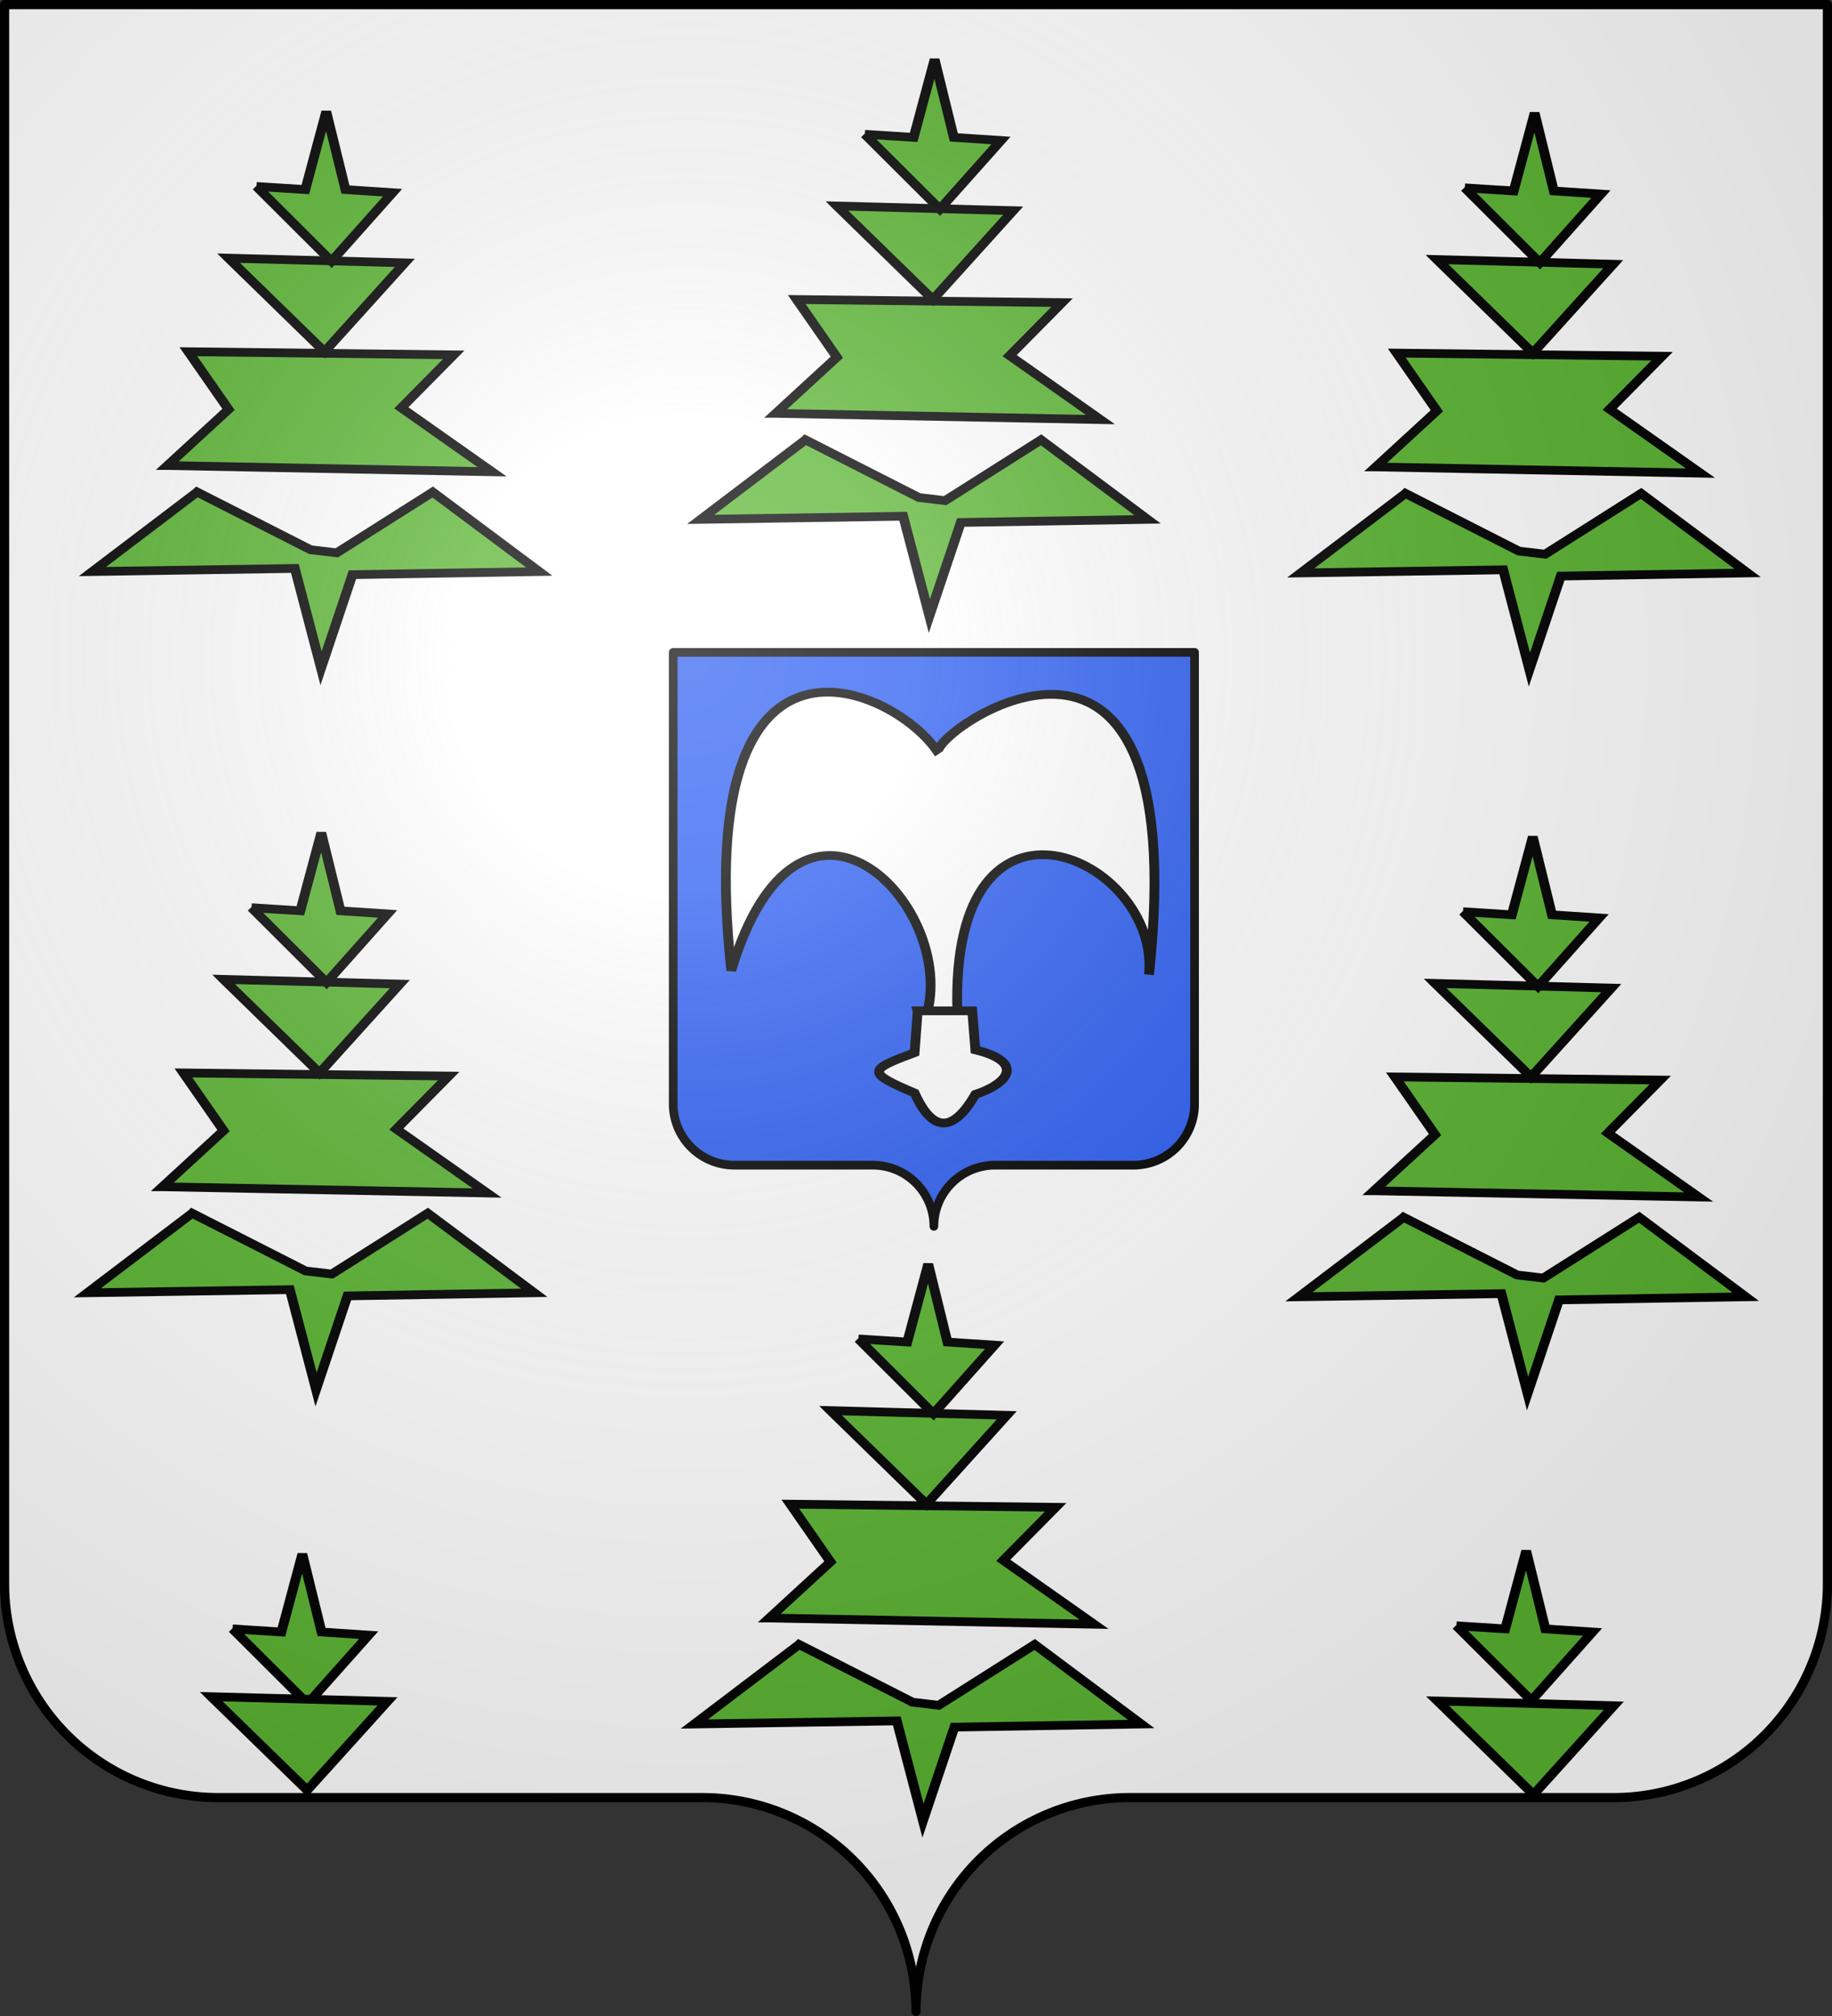 <?xml version="1.0" encoding="UTF-8" standalone="no"?>
<svg
   xmlns:dc="http://purl.org/dc/elements/1.1/"
   xmlns:cc="http://creativecommons.org/ns#"
   xmlns:rdf="http://www.w3.org/1999/02/22-rdf-syntax-ns#"
   xmlns:svg="http://www.w3.org/2000/svg"
   xmlns="http://www.w3.org/2000/svg"
   xmlns:xlink="http://www.w3.org/1999/xlink"
   xmlns:sodipodi="http://sodipodi.sourceforge.net/DTD/sodipodi-0.dtd"
   xmlns:inkscape="http://www.inkscape.org/namespaces/inkscape"
   width="600"
   height="660"
   viewBox="-300 -295 600 660"
   id="svg2"
   version="1.1"
   inkscape:version="0.47 r22583"
   sodipodi:docname="Blason_Vide_Moderne_3D.svg">
  <rect x="-300" y="-295" width="600" height="660" fill="#333333" stroke="none"/>
  <sodipodi:namedview
     pagecolor="#ffffff"
     bordercolor="#666666"
     borderopacity="1"
     objecttolerance="10"
     gridtolerance="10"
     guidetolerance="10"
     inkscape:pageopacity="0"
     inkscape:pageshadow="2"
     inkscape:window-width="1440"
     inkscape:window-height="820"
     id="namedview27"
     showgrid="false"
     inkscape:zoom="0.61389725"
     inkscape:cx="300"
     inkscape:cy="330"
     inkscape:window-x="-8"
     inkscape:window-y="-8"
     inkscape:window-maximized="1"
     inkscape:current-layer="layer3" />
  <defs
     id="defs4">
    <inkscape:perspective
       sodipodi:type="inkscape:persp3d"
       inkscape:vp_x="0 : 330 : 1"
       inkscape:vp_y="0 : 1000 : 0"
       inkscape:vp_z="600 : 330 : 1"
       inkscape:persp3d-origin="300 : 220 : 1"
       id="perspective35" />
    <radialGradient
       id="Gradient1"
       gradientUnits="userSpaceOnUse"
       cy="-80"
       cx="-75"
       r="405">
      <stop
         stop-color="#fff"
         stop-opacity=".31"
         offset="0"
         id="stop7" />
      <stop
         stop-color="#fff"
         stop-opacity=".25"
         offset=".19"
         id="stop9" />
      <stop
         stop-color="#6b6b6b"
         stop-opacity=".125"
         offset=".6"
         id="stop11" />
      <stop
         stop-opacity=".125"
         offset="1"
         id="stop13" />
    </radialGradient>
    <clipPath
       id="shield_cut">
      <path
         id="shield"
         d="M-298.5,-293.5 h597 v517 a70,70 0 0,1 -70,70 h-158.5 a70,70 0 0,0 -70,70 70,70 0 0,0 -70,-70 h-158.5 a70,70 0 0,1 -70,-70z"
         style="stroke-linecap:round;stroke-linejoin:round" />
    </clipPath>
    <inkscape:perspective
       id="perspective3193"
       inkscape:persp3d-origin="0.5 : 0.33333333 : 1"
       inkscape:vp_z="1 : 0.5 : 1"
       inkscape:vp_y="0 : 1000 : 0"
       inkscape:vp_x="0 : 0.5 : 1"
       sodipodi:type="inkscape:persp3d" />
  </defs>
  <g
     id="layer4"
     inkscape:label="Fond écu"
     inkscape:groupmode="layer"
     sodipodi:insensitive="true">
    <use
       xlink:href="#shield"
       id="use18"
       style="fill:#ffffff;fill-opacity:1"
       x="0"
       y="0"
       width="600"
       height="660" />
    <use
       height="660"
       width="600"
       y="0"
       x="0"
       id="use2926"
       style="fill:#2b5df2;fill-opacity:1;stroke:#000000;stroke-width:9.936;stroke-miterlimit:4;stroke-dasharray:none;display:inline"
       xlink:href="#shield"
       transform="matrix(0.286,0,0,0.286,5.859,2.516)" />
  </g>
  <g
     inkscape:groupmode="layer"
     id="layer3"
     inkscape:label="Meubles"
     sodipodi:insensitive="true">
    <g
       transform="matrix(3.023,0,0,3.023,-309.092,-1420.924)"
       id="g3003" />
    <g
       transform="matrix(3.202,0,0,2.859,348.415,-1368.59)"
       id="g3146">
      <g
         style="fill:#5ab532;fill-opacity:1"
         id="g3072"
         transform="translate(2.667,-8.516)">
        <path
           style="fill:#5ab532;fill-opacity:1;stroke:#000000;stroke-width:1px;stroke-linecap:butt;stroke-linejoin:miter;stroke-opacity:1"
           d="m -64.45,437.495 6.249,-6.427 -4.106,-6.606 27.137,0.357 -5.356,6.07 9.284,7.32 -33.207,-0.714 z"
           id="path3060" />
        <path
           style="fill:#5ab532;fill-opacity:1;stroke:#000000;stroke-width:1px;stroke-linecap:butt;stroke-linejoin:miter;stroke-opacity:1"
           d="m -58.202,413.75 9.819,10.712 8.213,-10.176 -18.032,-0.536 z"
           id="path3066" />
        <path
           style="fill:#5ab532;fill-opacity:1;stroke:#000000;stroke-width:1px;stroke-linecap:butt;stroke-linejoin:miter;stroke-opacity:1"
           d="m -55.345,405.538 4.999,0.357 2.142,-8.927 1.964,8.927 4.82,0.357 -6.249,7.855 -7.677,-8.57 z"
           id="path3068" />
        <path
           style="fill:#5ab532;fill-opacity:1;stroke:#000000;stroke-width:1px;stroke-linecap:butt;stroke-linejoin:miter;stroke-opacity:1"
           d="m -61.415,440.53 -10.712,9.105 20.71,-0.357 2.678,11.426 3.214,-10.712 19.103,-0.357 -10.891,-9.105 -9.819,6.963 -2.678,-0.357 -11.605,-6.606 z"
           id="path3070" />
      </g>
      <g
         transform="translate(2.48,74.371)"
         id="g3078"
         style="fill:#5ab532;fill-opacity:1">
        <path
           id="path3080"
           d="m -64.45,437.495 6.249,-6.427 -4.106,-6.606 27.137,0.357 -5.356,6.07 9.284,7.32 -33.207,-0.714 z"
           style="fill:#5ab532;fill-opacity:1;stroke:#000000;stroke-width:1px;stroke-linecap:butt;stroke-linejoin:miter;stroke-opacity:1" />
        <path
           id="path3082"
           d="m -58.202,413.75 9.819,10.712 8.213,-10.176 -18.032,-0.536 z"
           style="fill:#5ab532;fill-opacity:1;stroke:#000000;stroke-width:1px;stroke-linecap:butt;stroke-linejoin:miter;stroke-opacity:1" />
        <path
           id="path3084"
           d="m -55.345,405.538 4.999,0.357 2.142,-8.927 1.964,8.927 4.82,0.357 -6.249,7.855 -7.677,-8.57 z"
           style="fill:#5ab532;fill-opacity:1;stroke:#000000;stroke-width:1px;stroke-linecap:butt;stroke-linejoin:miter;stroke-opacity:1" />
        <path
           id="path3086"
           d="m -61.415,440.53 -10.712,9.105 20.71,-0.357 2.678,11.426 3.214,-10.712 19.103,-0.357 -10.891,-9.105 -9.819,6.963 -2.678,-0.357 -11.605,-6.606 z"
           style="fill:#5ab532;fill-opacity:1;stroke:#000000;stroke-width:1px;stroke-linecap:butt;stroke-linejoin:miter;stroke-opacity:1" />
      </g>
      <g
         style="fill:#5ab532;fill-opacity:1"
         id="g3088"
         transform="translate(-58.998,119.264)">
        <g
           id="g3703"
           transform="translate(-0.36,4.028)">
          <path
             id="path3090"
             d="m -64.45,437.495 6.249,-6.427 -4.106,-6.606 27.137,0.357 -5.356,6.07 9.284,7.32 -33.207,-0.714 z"
             style="fill:#5ab532;fill-opacity:1;stroke:#000000;stroke-width:1px;stroke-linecap:butt;stroke-linejoin:miter;stroke-opacity:1" />
          <path
             id="path3092"
             d="m -58.202,413.75 9.819,10.712 8.213,-10.176 -18.032,-0.536 z"
             style="fill:#5ab532;fill-opacity:1;stroke:#000000;stroke-width:1px;stroke-linecap:butt;stroke-linejoin:miter;stroke-opacity:1" />
          <path
             id="path3094"
             d="m -55.345,405.538 4.999,0.357 2.142,-8.927 1.964,8.927 4.82,0.357 -6.249,7.855 -7.677,-8.57 z"
             style="fill:#5ab532;fill-opacity:1;stroke:#000000;stroke-width:1px;stroke-linecap:butt;stroke-linejoin:miter;stroke-opacity:1" />
          <path
             id="path3096"
             d="m -61.415,440.53 -10.712,9.105 20.71,-0.357 2.678,11.426 3.214,-10.712 19.103,-0.357 -10.891,-9.105 -9.819,6.963 -2.678,-0.357 -11.605,-6.606 z"
             style="fill:#5ab532;fill-opacity:1;stroke:#000000;stroke-width:1px;stroke-linecap:butt;stroke-linejoin:miter;stroke-opacity:1" />
        </g>
        <g
           id="g3709"
           transform="translate(-7.631,0)">
          <path
             style="fill:#5ab532;fill-opacity:1;stroke:#000000;stroke-width:1px;stroke-linecap:butt;stroke-linejoin:miter;stroke-opacity:1"
             d="m -112.09,442.77 4.999,0.357 2.142,-8.927 1.964,8.927 4.82,0.357 -6.249,7.855 -7.677,-8.57 z"
             id="path3128" />
          <path
             style="fill:#5ab532;fill-opacity:1;stroke:#000000;stroke-width:1px;stroke-linecap:butt;stroke-linejoin:miter;stroke-opacity:1"
             d="m -114.274,450.533 9.819,10.712 8.213,-10.176 -18.032,-0.536 z"
             id="path3130" />
        </g>
        <g
           id="g3713"
           transform="translate(3.561,0)">
          <path
             id="path3132"
             d="m 1.896,442.413 4.999,0.357 2.142,-8.927 1.964,8.927 4.82,0.357 -6.249,7.855 -7.677,-8.57 z"
             style="fill:#5ab532;fill-opacity:1;stroke:#000000;stroke-width:1px;stroke-linecap:butt;stroke-linejoin:miter;stroke-opacity:1" />
          <path
             style="fill:#5ab532;fill-opacity:1;stroke:#000000;stroke-width:1px;stroke-linecap:butt;stroke-linejoin:miter;stroke-opacity:1"
             d="M -0.034,451.031 9.786,461.743 17.998,451.567 -0.034,451.031 z"
             id="path3136" />
        </g>
        <path
           transform="translate(58.998,-119.264)"
           id="path3138"
           d="m -105.859,491.183 c 0,0 0,0.957 0,0 z"
           style="fill:none;stroke:#000000;stroke-width:1px;stroke-linecap:butt;stroke-linejoin:miter;stroke-opacity:1" />
        <path
           sodipodi:nodetypes="cccccc"
           id="path3142"
           d="m -48.619,372.002 c 2.675,-12.56 -13.175,-30.389 -20.088,-4.623 -4.207,-43.352 16.965,-32.354 21.204,-24.87 -1.655,-1.667 26.333,-24.763 21.523,25.349 1.153,-13.341 -20.337,-24.399 -19.609,4.145 l -3.029,0 z"
           style="fill:#ffffff;stroke:#000000;stroke-width:1px;stroke-linecap:butt;stroke-linejoin:miter;stroke-opacity:1" />
        <path
           sodipodi:nodetypes="ccccccc"
           id="path3144"
           d="m -49.64,372.002 -0.319,4.783 c -4.66,1.957 -5.032,2.239 0,4.623 1.45,3.578 3.49,5.419 6.218,0.159 3.313,-1.206 5.164,-3.68 -1e-5,-5.102 l -0.319,-4.464 -5.58,0 z"
           style="fill:#ffffff;stroke:#000000;stroke-width:1px;stroke-linecap:butt;stroke-linejoin:miter;stroke-opacity:1" />
      </g>
      <g
         transform="translate(-121.437,73.912)"
         id="g3098"
         style="fill:#5ab532;fill-opacity:1">
        <path
           id="path3100"
           d="m -64.45,437.495 6.249,-6.427 -4.106,-6.606 27.137,0.357 -5.356,6.07 9.284,7.32 -33.207,-0.714 z"
           style="fill:#5ab532;fill-opacity:1;stroke:#000000;stroke-width:1px;stroke-linecap:butt;stroke-linejoin:miter;stroke-opacity:1" />
        <path
           id="path3102"
           d="m -58.202,413.75 9.819,10.712 8.213,-10.176 -18.032,-0.536 z"
           style="fill:#5ab532;fill-opacity:1;stroke:#000000;stroke-width:1px;stroke-linecap:butt;stroke-linejoin:miter;stroke-opacity:1" />
        <path
           id="path3104"
           d="m -55.345,405.538 4.999,0.357 2.142,-8.927 1.964,8.927 4.82,0.357 -6.249,7.855 -7.677,-8.57 z"
           style="fill:#5ab532;fill-opacity:1;stroke:#000000;stroke-width:1px;stroke-linecap:butt;stroke-linejoin:miter;stroke-opacity:1" />
        <path
           id="path3106"
           d="m -61.415,440.53 -10.712,9.105 20.71,-0.357 2.678,11.426 3.214,-10.712 19.103,-0.357 -10.891,-9.105 -9.819,6.963 -2.678,-0.357 -11.605,-6.606 z"
           style="fill:#5ab532;fill-opacity:1;stroke:#000000;stroke-width:1px;stroke-linecap:butt;stroke-linejoin:miter;stroke-opacity:1" />
      </g>
      <g
         style="fill:#5ab532;fill-opacity:1"
         id="g3108"
         transform="translate(-120.928,-8.674)">
        <path
           style="fill:#5ab532;fill-opacity:1;stroke:#000000;stroke-width:1px;stroke-linecap:butt;stroke-linejoin:miter;stroke-opacity:1"
           d="m -64.45,437.495 6.249,-6.427 -4.106,-6.606 27.137,0.357 -5.356,6.07 9.284,7.32 -33.207,-0.714 z"
           id="path3110" />
        <path
           style="fill:#5ab532;fill-opacity:1;stroke:#000000;stroke-width:1px;stroke-linecap:butt;stroke-linejoin:miter;stroke-opacity:1"
           d="m -58.202,413.75 9.819,10.712 8.213,-10.176 -18.032,-0.536 z"
           id="path3112" />
        <path
           style="fill:#5ab532;fill-opacity:1;stroke:#000000;stroke-width:1px;stroke-linecap:butt;stroke-linejoin:miter;stroke-opacity:1"
           d="m -55.345,405.538 4.999,0.357 2.142,-8.927 1.964,8.927 4.82,0.357 -6.249,7.855 -7.677,-8.57 z"
           id="path3114" />
        <path
           style="fill:#5ab532;fill-opacity:1;stroke:#000000;stroke-width:1px;stroke-linecap:butt;stroke-linejoin:miter;stroke-opacity:1"
           d="m -61.415,440.53 -10.712,9.105 20.71,-0.357 2.678,11.426 3.214,-10.712 19.103,-0.357 -10.891,-9.105 -9.819,6.963 -2.678,-0.357 -11.605,-6.606 z"
           id="path3116" />
      </g>
      <g
         style="fill:#5ab532;fill-opacity:1"
         id="g3118"
         transform="translate(-58.704,-14.651)">
        <path
           style="fill:#5ab532;fill-opacity:1;stroke:#000000;stroke-width:1px;stroke-linecap:butt;stroke-linejoin:miter;stroke-opacity:1"
           d="m -64.45,437.495 6.249,-6.427 -4.106,-6.606 27.137,0.357 -5.356,6.07 9.284,7.32 -33.207,-0.714 z"
           id="path3120" />
        <path
           style="fill:#5ab532;fill-opacity:1;stroke:#000000;stroke-width:1px;stroke-linecap:butt;stroke-linejoin:miter;stroke-opacity:1"
           d="m -58.202,413.75 9.819,10.712 8.213,-10.176 -18.032,-0.536 z"
           id="path3122" />
        <path
           style="fill:#5ab532;fill-opacity:1;stroke:#000000;stroke-width:1px;stroke-linecap:butt;stroke-linejoin:miter;stroke-opacity:1"
           d="m -55.345,405.538 4.999,0.357 2.142,-8.927 1.964,8.927 4.82,0.357 -6.249,7.855 -7.677,-8.57 z"
           id="path3124" />
        <path
           style="fill:#5ab532;fill-opacity:1;stroke:#000000;stroke-width:1px;stroke-linecap:butt;stroke-linejoin:miter;stroke-opacity:1"
           d="m -61.415,440.53 -10.712,9.105 20.71,-0.357 2.678,11.426 3.214,-10.712 19.103,-0.357 -10.891,-9.105 -9.819,6.963 -2.678,-0.357 -11.605,-6.606 z"
           id="path3126" />
      </g>
    </g>
  </g>
  <g
     id="layer2"
     inkscape:label="Reflet final"
     inkscape:groupmode="layer"
     sodipodi:insensitive="true">
    <use
       xlink:href="#shield"
       id="use22"
       style="fill:url(#Gradient1)"
       x="0"
       y="0"
       width="600"
       height="660" />
  </g>
  <g
     id="layer1"
     inkscape:label="Contour final"
     inkscape:groupmode="layer"
     style="display:inline">
    <use
       xlink:href="#shield"
       style="fill:none;stroke:#000000;stroke-width:3"
       id="use25"
       x="0"
       y="0"
       width="600"
       height="660" />
  </g>
</svg>
